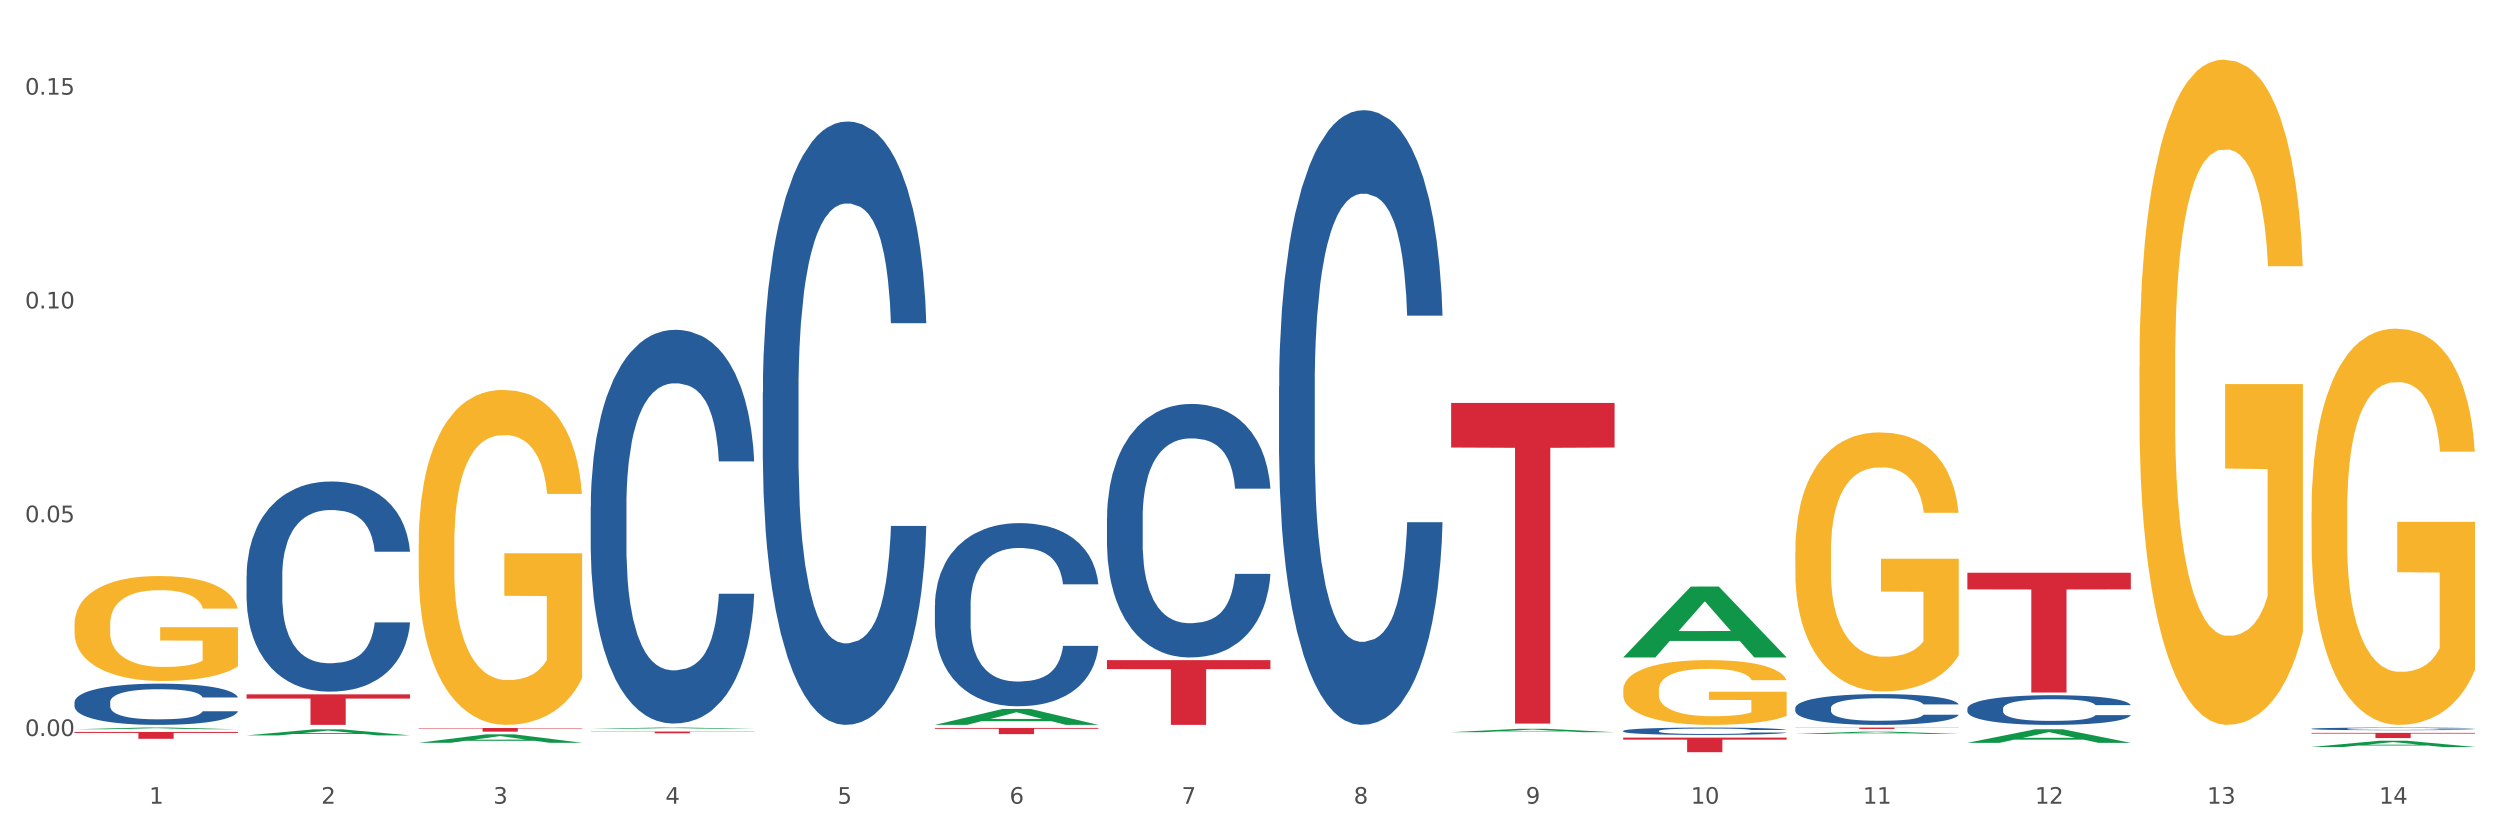 <?xml version="1.0" encoding="utf-8" standalone="no"?>
<!DOCTYPE svg PUBLIC "-//W3C//DTD SVG 1.1//EN"
  "http://www.w3.org/Graphics/SVG/1.1/DTD/svg11.dtd">
<svg xmlns:xlink="http://www.w3.org/1999/xlink" width="1080pt" height="360pt" viewBox="0 0 1080 360" xmlns="http://www.w3.org/2000/svg" version="1.1">
 <rect x="0" y="0" width="1080" height="360" fill="#333333" stroke="none"/>
 <defs>
  <style type="text/css">*{stroke-linejoin: round; stroke-linecap: butt}</style>
 </defs>
 <g id="figure_1">
  <g id="patch_1">
   <path d="M 0 360 
L 1080 360 
L 1080 0 
L 0 0 
z
" style="fill: #ffffff; stroke: #ffffff; stroke-linejoin: miter"/>
  </g>
  <g id="axes_1">
   <g id="matplotlib.axis_1">
    <g id="xtick_1">
     <g id="text_1">
      <!-- 1 -->
      <g style="fill: #4d4d4d" transform="translate(64.432 347.204) scale(0.096 -0.096)">
       <defs>
        <path id="DejaVuSans-31" d="M 794 531 
L 1825 531 
L 1825 4091 
L 703 3866 
L 703 4441 
L 1819 4666 
L 2450 4666 
L 2450 531 
L 3481 531 
L 3481 0 
L 794 0 
L 794 531 
z
" transform="scale(0.016)"/>
       </defs>
       <use xlink:href="#DejaVuSans-31"/>
      </g>
     </g>
    </g>
    <g id="xtick_2">
     <g id="text_2">
      <!-- 2 -->
      <g style="fill: #4d4d4d" transform="translate(138.771 347.204) scale(0.096 -0.096)">
       <defs>
        <path id="DejaVuSans-32" d="M 1228 531 
L 3431 531 
L 3431 0 
L 469 0 
L 469 531 
Q 828 903 1448 1529 
Q 2069 2156 2228 2338 
Q 2531 2678 2651 2914 
Q 2772 3150 2772 3378 
Q 2772 3750 2511 3984 
Q 2250 4219 1831 4219 
Q 1534 4219 1204 4116 
Q 875 4013 500 3803 
L 500 4441 
Q 881 4594 1212 4672 
Q 1544 4750 1819 4750 
Q 2544 4750 2975 4387 
Q 3406 4025 3406 3419 
Q 3406 3131 3298 2873 
Q 3191 2616 2906 2266 
Q 2828 2175 2409 1742 
Q 1991 1309 1228 531 
z
" transform="scale(0.016)"/>
       </defs>
       <use xlink:href="#DejaVuSans-32"/>
      </g>
     </g>
    </g>
    <g id="xtick_3">
     <g id="text_3">
      <!-- 3 -->
      <g style="fill: #4d4d4d" transform="translate(213.109 347.204) scale(0.096 -0.096)">
       <defs>
        <path id="DejaVuSans-33" d="M 2597 2516 
Q 3050 2419 3304 2112 
Q 3559 1806 3559 1356 
Q 3559 666 3084 287 
Q 2609 -91 1734 -91 
Q 1441 -91 1130 -33 
Q 819 25 488 141 
L 488 750 
Q 750 597 1062 519 
Q 1375 441 1716 441 
Q 2309 441 2620 675 
Q 2931 909 2931 1356 
Q 2931 1769 2642 2001 
Q 2353 2234 1838 2234 
L 1294 2234 
L 1294 2753 
L 1863 2753 
Q 2328 2753 2575 2939 
Q 2822 3125 2822 3475 
Q 2822 3834 2567 4026 
Q 2313 4219 1838 4219 
Q 1578 4219 1281 4162 
Q 984 4106 628 3988 
L 628 4550 
Q 988 4650 1302 4700 
Q 1616 4750 1894 4750 
Q 2613 4750 3031 4423 
Q 3450 4097 3450 3541 
Q 3450 3153 3228 2886 
Q 3006 2619 2597 2516 
z
" transform="scale(0.016)"/>
       </defs>
       <use xlink:href="#DejaVuSans-33"/>
      </g>
     </g>
    </g>
    <g id="xtick_4">
     <g id="text_4">
      <!-- 4 -->
      <g style="fill: #4d4d4d" transform="translate(287.448 347.204) scale(0.096 -0.096)">
       <defs>
        <path id="DejaVuSans-34" d="M 2419 4116 
L 825 1625 
L 2419 1625 
L 2419 4116 
z
M 2253 4666 
L 3047 4666 
L 3047 1625 
L 3713 1625 
L 3713 1100 
L 3047 1100 
L 3047 0 
L 2419 0 
L 2419 1100 
L 313 1100 
L 313 1709 
L 2253 4666 
z
" transform="scale(0.016)"/>
       </defs>
       <use xlink:href="#DejaVuSans-34"/>
      </g>
     </g>
    </g>
    <g id="xtick_5">
     <g id="text_5">
      <!-- 5 -->
      <g style="fill: #4d4d4d" transform="translate(361.787 347.204) scale(0.096 -0.096)">
       <defs>
        <path id="DejaVuSans-35" d="M 691 4666 
L 3169 4666 
L 3169 4134 
L 1269 4134 
L 1269 2991 
Q 1406 3038 1543 3061 
Q 1681 3084 1819 3084 
Q 2600 3084 3056 2656 
Q 3513 2228 3513 1497 
Q 3513 744 3044 326 
Q 2575 -91 1722 -91 
Q 1428 -91 1123 -41 
Q 819 9 494 109 
L 494 744 
Q 775 591 1075 516 
Q 1375 441 1709 441 
Q 2250 441 2565 725 
Q 2881 1009 2881 1497 
Q 2881 1984 2565 2268 
Q 2250 2553 1709 2553 
Q 1456 2553 1204 2497 
Q 953 2441 691 2322 
L 691 4666 
z
" transform="scale(0.016)"/>
       </defs>
       <use xlink:href="#DejaVuSans-35"/>
      </g>
     </g>
    </g>
    <g id="xtick_6">
     <g id="text_6">
      <!-- 6 -->
      <g style="fill: #4d4d4d" transform="translate(436.125 347.204) scale(0.096 -0.096)">
       <defs>
        <path id="DejaVuSans-36" d="M 2113 2584 
Q 1688 2584 1439 2293 
Q 1191 2003 1191 1497 
Q 1191 994 1439 701 
Q 1688 409 2113 409 
Q 2538 409 2786 701 
Q 3034 994 3034 1497 
Q 3034 2003 2786 2293 
Q 2538 2584 2113 2584 
z
M 3366 4563 
L 3366 3988 
Q 3128 4100 2886 4159 
Q 2644 4219 2406 4219 
Q 1781 4219 1451 3797 
Q 1122 3375 1075 2522 
Q 1259 2794 1537 2939 
Q 1816 3084 2150 3084 
Q 2853 3084 3261 2657 
Q 3669 2231 3669 1497 
Q 3669 778 3244 343 
Q 2819 -91 2113 -91 
Q 1303 -91 875 529 
Q 447 1150 447 2328 
Q 447 3434 972 4092 
Q 1497 4750 2381 4750 
Q 2619 4750 2861 4703 
Q 3103 4656 3366 4563 
z
" transform="scale(0.016)"/>
       </defs>
       <use xlink:href="#DejaVuSans-36"/>
      </g>
     </g>
    </g>
    <g id="xtick_7">
     <g id="text_7">
      <!-- 7 -->
      <g style="fill: #4d4d4d" transform="translate(510.464 347.204) scale(0.096 -0.096)">
       <defs>
        <path id="DejaVuSans-37" d="M 525 4666 
L 3525 4666 
L 3525 4397 
L 1831 0 
L 1172 0 
L 2766 4134 
L 525 4134 
L 525 4666 
z
" transform="scale(0.016)"/>
       </defs>
       <use xlink:href="#DejaVuSans-37"/>
      </g>
     </g>
    </g>
    <g id="xtick_8">
     <g id="text_8">
      <!-- 8 -->
      <g style="fill: #4d4d4d" transform="translate(584.803 347.204) scale(0.096 -0.096)">
       <defs>
        <path id="DejaVuSans-38" d="M 2034 2216 
Q 1584 2216 1326 1975 
Q 1069 1734 1069 1313 
Q 1069 891 1326 650 
Q 1584 409 2034 409 
Q 2484 409 2743 651 
Q 3003 894 3003 1313 
Q 3003 1734 2745 1975 
Q 2488 2216 2034 2216 
z
M 1403 2484 
Q 997 2584 770 2862 
Q 544 3141 544 3541 
Q 544 4100 942 4425 
Q 1341 4750 2034 4750 
Q 2731 4750 3128 4425 
Q 3525 4100 3525 3541 
Q 3525 3141 3298 2862 
Q 3072 2584 2669 2484 
Q 3125 2378 3379 2068 
Q 3634 1759 3634 1313 
Q 3634 634 3220 271 
Q 2806 -91 2034 -91 
Q 1263 -91 848 271 
Q 434 634 434 1313 
Q 434 1759 690 2068 
Q 947 2378 1403 2484 
z
M 1172 3481 
Q 1172 3119 1398 2916 
Q 1625 2713 2034 2713 
Q 2441 2713 2670 2916 
Q 2900 3119 2900 3481 
Q 2900 3844 2670 4047 
Q 2441 4250 2034 4250 
Q 1625 4250 1398 4047 
Q 1172 3844 1172 3481 
z
" transform="scale(0.016)"/>
       </defs>
       <use xlink:href="#DejaVuSans-38"/>
      </g>
     </g>
    </g>
    <g id="xtick_9">
     <g id="text_9">
      <!-- 9 -->
      <g style="fill: #4d4d4d" transform="translate(659.142 347.204) scale(0.096 -0.096)">
       <defs>
        <path id="DejaVuSans-39" d="M 703 97 
L 703 672 
Q 941 559 1184 500 
Q 1428 441 1663 441 
Q 2288 441 2617 861 
Q 2947 1281 2994 2138 
Q 2813 1869 2534 1725 
Q 2256 1581 1919 1581 
Q 1219 1581 811 2004 
Q 403 2428 403 3163 
Q 403 3881 828 4315 
Q 1253 4750 1959 4750 
Q 2769 4750 3195 4129 
Q 3622 3509 3622 2328 
Q 3622 1225 3098 567 
Q 2575 -91 1691 -91 
Q 1453 -91 1209 -44 
Q 966 3 703 97 
z
M 1959 2075 
Q 2384 2075 2632 2365 
Q 2881 2656 2881 3163 
Q 2881 3666 2632 3958 
Q 2384 4250 1959 4250 
Q 1534 4250 1286 3958 
Q 1038 3666 1038 3163 
Q 1038 2656 1286 2365 
Q 1534 2075 1959 2075 
z
" transform="scale(0.016)"/>
       </defs>
       <use xlink:href="#DejaVuSans-39"/>
      </g>
     </g>
    </g>
    <g id="xtick_10">
     <g id="text_10">
      <!-- 10 -->
      <g style="fill: #4d4d4d" transform="translate(730.426 347.204) scale(0.096 -0.096)">
       <defs>
        <path id="DejaVuSans-30" d="M 2034 4250 
Q 1547 4250 1301 3770 
Q 1056 3291 1056 2328 
Q 1056 1369 1301 889 
Q 1547 409 2034 409 
Q 2525 409 2770 889 
Q 3016 1369 3016 2328 
Q 3016 3291 2770 3770 
Q 2525 4250 2034 4250 
z
M 2034 4750 
Q 2819 4750 3233 4129 
Q 3647 3509 3647 2328 
Q 3647 1150 3233 529 
Q 2819 -91 2034 -91 
Q 1250 -91 836 529 
Q 422 1150 422 2328 
Q 422 3509 836 4129 
Q 1250 4750 2034 4750 
z
" transform="scale(0.016)"/>
       </defs>
       <use xlink:href="#DejaVuSans-31"/>
       <use xlink:href="#DejaVuSans-30" transform="translate(63.623 0)"/>
      </g>
     </g>
    </g>
    <g id="xtick_11">
     <g id="text_11">
      <!-- 11 -->
      <g style="fill: #4d4d4d" transform="translate(804.765 347.204) scale(0.096 -0.096)">
       <use xlink:href="#DejaVuSans-31"/>
       <use xlink:href="#DejaVuSans-31" transform="translate(63.623 0)"/>
      </g>
     </g>
    </g>
    <g id="xtick_12">
     <g id="text_12">
      <!-- 12 -->
      <g style="fill: #4d4d4d" transform="translate(879.104 347.204) scale(0.096 -0.096)">
       <use xlink:href="#DejaVuSans-31"/>
       <use xlink:href="#DejaVuSans-32" transform="translate(63.623 0)"/>
      </g>
     </g>
    </g>
    <g id="xtick_13">
     <g id="text_13">
      <!-- 13 -->
      <g style="fill: #4d4d4d" transform="translate(953.442 347.204) scale(0.096 -0.096)">
       <use xlink:href="#DejaVuSans-31"/>
       <use xlink:href="#DejaVuSans-33" transform="translate(63.623 0)"/>
      </g>
     </g>
    </g>
    <g id="xtick_14">
     <g id="text_14">
      <!-- 14 -->
      <g style="fill: #4d4d4d" transform="translate(1027.781 347.204) scale(0.096 -0.096)">
       <use xlink:href="#DejaVuSans-31"/>
       <use xlink:href="#DejaVuSans-34" transform="translate(63.623 0)"/>
      </g>
     </g>
    </g>
    <g id="xtick_15"/>
    <g id="xtick_16"/>
    <g id="xtick_17"/>
    <g id="xtick_18"/>
    <g id="xtick_19"/>
    <g id="xtick_20"/>
    <g id="xtick_21"/>
    <g id="xtick_22"/>
    <g id="xtick_23"/>
    <g id="xtick_24"/>
    <g id="xtick_25"/>
    <g id="xtick_26"/>
    <g id="xtick_27"/>
   </g>
   <g id="matplotlib.axis_2">
    <g id="ytick_1">
     <g id="text_15">
      <!-- 0.00 -->
      <g style="fill: #4d4d4d" transform="translate(10.8 317.955) scale(0.096 -0.096)">
       <defs>
        <path id="DejaVuSans-2e" d="M 684 794 
L 1344 794 
L 1344 0 
L 684 0 
L 684 794 
z
" transform="scale(0.016)"/>
       </defs>
       <use xlink:href="#DejaVuSans-30"/>
       <use xlink:href="#DejaVuSans-2e" transform="translate(63.623 0)"/>
       <use xlink:href="#DejaVuSans-30" transform="translate(95.41 0)"/>
       <use xlink:href="#DejaVuSans-30" transform="translate(159.033 0)"/>
      </g>
     </g>
    </g>
    <g id="ytick_2">
     <g id="text_16">
      <!-- 0.05 -->
      <g style="fill: #4d4d4d" transform="translate(10.8 225.601) scale(0.096 -0.096)">
       <use xlink:href="#DejaVuSans-30"/>
       <use xlink:href="#DejaVuSans-2e" transform="translate(63.623 0)"/>
       <use xlink:href="#DejaVuSans-30" transform="translate(95.41 0)"/>
       <use xlink:href="#DejaVuSans-35" transform="translate(159.033 0)"/>
      </g>
     </g>
    </g>
    <g id="ytick_3">
     <g id="text_17">
      <!-- 0.10 -->
      <g style="fill: #4d4d4d" transform="translate(10.8 133.248) scale(0.096 -0.096)">
       <use xlink:href="#DejaVuSans-30"/>
       <use xlink:href="#DejaVuSans-2e" transform="translate(63.623 0)"/>
       <use xlink:href="#DejaVuSans-31" transform="translate(95.41 0)"/>
       <use xlink:href="#DejaVuSans-30" transform="translate(159.033 0)"/>
      </g>
     </g>
    </g>
    <g id="ytick_4">
     <g id="text_18">
      <!-- 0.15 -->
      <g style="fill: #4d4d4d" transform="translate(10.8 40.894) scale(0.096 -0.096)">
       <use xlink:href="#DejaVuSans-30"/>
       <use xlink:href="#DejaVuSans-2e" transform="translate(63.623 0)"/>
       <use xlink:href="#DejaVuSans-31" transform="translate(95.41 0)"/>
       <use xlink:href="#DejaVuSans-35" transform="translate(159.033 0)"/>
      </g>
     </g>
    </g>
    <g id="ytick_5"/>
    <g id="ytick_6"/>
    <g id="ytick_7"/>
   </g>
   <g id="PolyCollection_1">
    <path d="M 32.175 315.05 
L 32.248 315.049 
L 61.37 314.308 
L 73.456 314.307 
L 102.797 315.051 
L 88.818 315.051 
L 82.484 314.878 
L 52.415 314.878 
L 52.197 314.881 
L 46.081 315.051 
L 32.175 315.051 
L 32.175 315.05 
L 56.201 314.774 
L 78.698 314.774 
L 67.559 314.466 
L 67.413 314.464 
L 67.267 314.466 
L 56.128 314.774 
L 56.201 314.774 
L 32.175 315.05 
z
" clip-path="url(#pf54cffc33b)" style="fill: #109648"/>
    <path d="M 701.223 315.74 
L 701.307 315.737 
L 701.307 315.656 
L 701.557 315.545 
L 702.476 315.341 
L 703.644 315.187 
L 705.648 315.006 
L 706.733 314.931 
L 708.152 314.846 
L 711.074 314.709 
L 714.413 314.593 
L 716.75 314.529 
L 718.503 314.488 
L 722.427 314.415 
L 724.681 314.383 
L 727.018 314.357 
L 729.021 314.339 
L 732.36 314.319 
L 735.032 314.31 
L 738.12 314.307 
L 740.708 314.31 
L 744.131 314.322 
L 749.139 314.357 
L 751.059 314.377 
L 753.647 314.412 
L 756.318 314.459 
L 758.489 314.505 
L 760.993 314.572 
L 763.581 314.66 
L 766.085 314.77 
L 767.838 314.872 
L 769.257 314.98 
L 770.51 315.111 
L 771.428 315.254 
L 771.845 315.373 
L 756.569 315.373 
L 756.151 315.266 
L 755.317 315.149 
L 754.482 315.07 
L 753.564 315.006 
L 752.145 314.933 
L 750.892 314.887 
L 748.805 314.832 
L 746.885 314.797 
L 745.299 314.776 
L 743.379 314.759 
L 739.289 314.741 
L 736.367 314.741 
L 734.531 314.747 
L 732.277 314.762 
L 730.357 314.782 
L 728.103 314.817 
L 726.35 314.855 
L 724.597 314.904 
L 723.595 314.939 
L 722.093 315.003 
L 721.091 315.056 
L 719.755 315.146 
L 719.004 315.21 
L 717.668 315.376 
L 717.084 315.499 
L 716.834 315.583 
L 716.667 315.676 
L 716.667 316.131 
L 717.168 316.334 
L 717.585 316.422 
L 718.253 316.521 
L 719.505 316.649 
L 721.341 316.774 
L 723.261 316.865 
L 724.847 316.92 
L 726.35 316.961 
L 727.853 316.993 
L 729.689 317.022 
L 731.192 317.039 
L 733.446 317.057 
L 736.117 317.066 
L 738.204 317.066 
L 742.461 317.051 
L 744.381 317.036 
L 746.218 317.016 
L 748.221 316.984 
L 749.807 316.949 
L 750.725 316.923 
L 752.228 316.867 
L 753.397 316.809 
L 754.398 316.742 
L 755.066 316.684 
L 755.818 316.597 
L 756.402 316.498 
L 756.569 316.445 
L 771.845 316.445 
L 771.511 316.55 
L 770.927 316.652 
L 769.758 316.789 
L 768.84 316.867 
L 767.421 316.964 
L 765.918 317.045 
L 763.831 317.135 
L 761.911 317.202 
L 759.908 317.261 
L 757.738 317.313 
L 753.814 317.386 
L 752.395 317.406 
L 749.39 317.441 
L 747.052 317.462 
L 743.63 317.482 
L 740.124 317.494 
L 736.451 317.497 
L 733.195 317.491 
L 729.606 317.473 
L 727.352 317.456 
L 724.847 317.43 
L 721.926 317.389 
L 719.171 317.339 
L 716.583 317.281 
L 714.162 317.214 
L 711.908 317.138 
L 708.987 317.013 
L 706.816 316.891 
L 705.23 316.777 
L 704.145 316.681 
L 703.06 316.559 
L 702.476 316.474 
L 701.557 316.27 
L 701.223 316.081 
L 701.223 315.74 
z
" clip-path="url(#pf54cffc33b)" style="fill: #255c99"/>
    <path d="M 552.546 166.912 
L 552.629 166.67 
L 552.629 159.879 
L 552.88 150.663 
L 553.798 133.687 
L 554.967 120.833 
L 556.97 105.797 
L 558.055 99.491 
L 559.475 92.458 
L 562.396 81.06 
L 565.735 71.359 
L 568.073 66.023 
L 569.826 62.628 
L 573.749 56.565 
L 576.003 53.897 
L 578.34 51.714 
L 580.344 50.259 
L 583.683 48.562 
L 586.354 47.834 
L 589.443 47.591 
L 592.031 47.834 
L 595.453 48.804 
L 600.462 51.714 
L 602.382 53.412 
L 604.97 56.322 
L 607.641 60.203 
L 609.811 64.083 
L 612.316 69.661 
L 614.903 76.937 
L 617.408 86.152 
L 619.161 94.641 
L 620.58 103.614 
L 621.832 114.528 
L 622.75 126.411 
L 623.168 136.355 
L 607.891 136.355 
L 607.474 127.381 
L 606.639 117.68 
L 605.804 111.132 
L 604.886 105.797 
L 603.467 99.734 
L 602.215 95.853 
L 600.128 91.245 
L 598.208 88.335 
L 596.622 86.638 
L 594.702 85.182 
L 590.612 83.727 
L 587.69 83.727 
L 585.853 84.212 
L 583.6 85.425 
L 581.68 87.123 
L 579.426 90.033 
L 577.673 93.186 
L 575.92 97.309 
L 574.918 100.219 
L 573.415 105.554 
L 572.414 109.92 
L 571.078 117.438 
L 570.327 122.773 
L 568.991 136.597 
L 568.407 146.783 
L 568.156 153.816 
L 567.989 161.577 
L 567.989 199.41 
L 568.49 216.387 
L 568.908 223.662 
L 569.575 231.908 
L 570.827 242.579 
L 572.664 253.008 
L 574.584 260.526 
L 576.17 265.134 
L 577.673 268.529 
L 579.175 271.197 
L 581.012 273.622 
L 582.514 275.077 
L 584.768 276.532 
L 587.439 277.26 
L 589.526 277.26 
L 593.784 276.047 
L 595.704 274.835 
L 597.54 273.137 
L 599.544 270.469 
L 601.13 267.559 
L 602.048 265.376 
L 603.551 260.768 
L 604.719 255.918 
L 605.721 250.34 
L 606.389 245.489 
L 607.14 238.214 
L 607.724 229.968 
L 607.891 225.603 
L 623.168 225.603 
L 622.834 234.333 
L 622.249 242.822 
L 621.081 254.22 
L 620.163 260.768 
L 618.743 268.772 
L 617.241 275.562 
L 615.154 283.08 
L 613.234 288.658 
L 611.23 293.509 
L 609.06 297.874 
L 605.137 303.937 
L 603.718 305.635 
L 600.712 308.545 
L 598.375 310.243 
L 594.952 311.94 
L 591.446 312.911 
L 587.773 313.153 
L 584.518 312.668 
L 580.928 311.213 
L 578.674 309.758 
L 576.17 307.575 
L 573.248 304.18 
L 570.494 300.057 
L 567.906 295.206 
L 565.485 289.628 
L 563.231 283.323 
L 560.309 272.894 
L 558.139 262.709 
L 556.553 253.25 
L 555.468 245.247 
L 554.382 235.061 
L 553.798 228.028 
L 552.88 211.051 
L 552.546 195.287 
L 552.546 166.912 
z
" clip-path="url(#pf54cffc33b)" style="fill: #255c99"/>
    <path d="M 478.207 223.713 
L 478.291 223.613 
L 478.291 220.812 
L 478.541 217.011 
L 479.459 210.009 
L 480.628 204.707 
L 482.632 198.505 
L 483.717 195.905 
L 485.136 193.004 
L 488.058 188.302 
L 491.397 184.301 
L 493.734 182.101 
L 495.487 180.7 
L 499.41 178.199 
L 501.664 177.099 
L 504.002 176.199 
L 506.005 175.599 
L 509.344 174.898 
L 512.016 174.598 
L 515.104 174.498 
L 517.692 174.598 
L 521.115 174.998 
L 526.123 176.199 
L 528.043 176.899 
L 530.631 178.099 
L 533.302 179.7 
L 535.473 181.3 
L 537.977 183.601 
L 540.565 186.602 
L 543.069 190.403 
L 544.822 193.904 
L 546.241 197.605 
L 547.493 202.106 
L 548.412 207.008 
L 548.829 211.109 
L 533.553 211.109 
L 533.135 207.408 
L 532.301 203.407 
L 531.466 200.706 
L 530.548 198.505 
L 529.128 196.005 
L 527.876 194.404 
L 525.789 192.504 
L 523.869 191.303 
L 522.283 190.603 
L 520.363 190.003 
L 516.273 189.403 
L 513.351 189.403 
L 511.515 189.603 
L 509.261 190.103 
L 507.341 190.803 
L 505.087 192.003 
L 503.334 193.304 
L 501.581 195.004 
L 500.579 196.205 
L 499.077 198.405 
L 498.075 200.206 
L 496.739 203.307 
L 495.988 205.508 
L 494.652 211.209 
L 494.068 215.41 
L 493.818 218.311 
L 493.651 221.512 
L 493.651 237.117 
L 494.151 244.119 
L 494.569 247.12 
L 495.237 250.521 
L 496.489 254.922 
L 498.325 259.224 
L 500.245 262.324 
L 501.831 264.225 
L 503.334 265.625 
L 504.837 266.726 
L 506.673 267.726 
L 508.176 268.326 
L 510.429 268.926 
L 513.101 269.227 
L 515.188 269.227 
L 519.445 268.726 
L 521.365 268.226 
L 523.202 267.526 
L 525.205 266.426 
L 526.791 265.225 
L 527.709 264.325 
L 529.212 262.424 
L 530.381 260.424 
L 531.382 258.123 
L 532.05 256.123 
L 532.801 253.122 
L 533.386 249.721 
L 533.553 247.92 
L 548.829 247.92 
L 548.495 251.521 
L 547.911 255.022 
L 546.742 259.724 
L 545.824 262.424 
L 544.405 265.725 
L 542.902 268.526 
L 540.815 271.627 
L 538.895 273.928 
L 536.892 275.929 
L 534.721 277.729 
L 530.798 280.23 
L 529.379 280.93 
L 526.374 282.13 
L 524.036 282.831 
L 520.614 283.531 
L 517.108 283.931 
L 513.435 284.031 
L 510.179 283.831 
L 506.59 283.231 
L 504.336 282.631 
L 501.831 281.73 
L 498.91 280.33 
L 496.155 278.629 
L 493.567 276.629 
L 491.146 274.328 
L 488.892 271.727 
L 485.971 267.426 
L 483.8 263.225 
L 482.214 259.324 
L 481.129 256.023 
L 480.044 251.821 
L 479.459 248.92 
L 478.541 241.918 
L 478.207 235.416 
L 478.207 223.713 
z
" clip-path="url(#pf54cffc33b)" style="fill: #255c99"/>
    <path d="M 403.869 261.537 
L 403.952 261.465 
L 403.952 259.441 
L 404.202 256.695 
L 405.121 251.637 
L 406.289 247.807 
L 408.293 243.326 
L 409.378 241.447 
L 410.797 239.352 
L 413.719 235.955 
L 417.058 233.065 
L 419.395 231.475 
L 421.148 230.463 
L 425.072 228.657 
L 427.326 227.862 
L 429.663 227.211 
L 431.666 226.778 
L 435.006 226.272 
L 437.677 226.055 
L 440.766 225.983 
L 443.353 226.055 
L 446.776 226.344 
L 451.785 227.211 
L 453.704 227.717 
L 456.292 228.584 
L 458.964 229.741 
L 461.134 230.897 
L 463.638 232.559 
L 466.226 234.727 
L 468.73 237.473 
L 470.483 240.002 
L 471.903 242.676 
L 473.155 245.928 
L 474.073 249.469 
L 474.49 252.432 
L 459.214 252.432 
L 458.797 249.758 
L 457.962 246.867 
L 457.127 244.916 
L 456.209 243.326 
L 454.79 241.52 
L 453.538 240.363 
L 451.451 238.99 
L 449.531 238.123 
L 447.945 237.617 
L 446.025 237.184 
L 441.934 236.75 
L 439.012 236.75 
L 437.176 236.895 
L 434.922 237.256 
L 433.002 237.762 
L 430.748 238.629 
L 428.995 239.569 
L 427.242 240.797 
L 426.24 241.664 
L 424.738 243.254 
L 423.736 244.555 
L 422.401 246.795 
L 421.649 248.385 
L 420.314 252.504 
L 419.729 255.539 
L 419.479 257.635 
L 419.312 259.947 
L 419.312 271.22 
L 419.813 276.279 
L 420.23 278.447 
L 420.898 280.904 
L 422.15 284.083 
L 423.987 287.191 
L 425.907 289.431 
L 427.493 290.804 
L 428.995 291.815 
L 430.498 292.61 
L 432.334 293.333 
L 433.837 293.767 
L 436.091 294.2 
L 438.762 294.417 
L 440.849 294.417 
L 445.106 294.056 
L 447.026 293.694 
L 448.863 293.189 
L 450.866 292.394 
L 452.452 291.526 
L 453.371 290.876 
L 454.873 289.503 
L 456.042 288.058 
L 457.044 286.396 
L 457.711 284.95 
L 458.463 282.782 
L 459.047 280.326 
L 459.214 279.025 
L 474.49 279.025 
L 474.156 281.626 
L 473.572 284.156 
L 472.403 287.552 
L 471.485 289.503 
L 470.066 291.888 
L 468.563 293.911 
L 466.477 296.151 
L 464.557 297.813 
L 462.553 299.259 
L 460.383 300.559 
L 456.459 302.366 
L 455.04 302.872 
L 452.035 303.739 
L 449.698 304.245 
L 446.275 304.751 
L 442.769 305.04 
L 439.096 305.112 
L 435.84 304.968 
L 432.251 304.534 
L 429.997 304.1 
L 427.493 303.45 
L 424.571 302.438 
L 421.816 301.21 
L 419.228 299.765 
L 416.808 298.102 
L 414.554 296.224 
L 411.632 293.116 
L 409.462 290.081 
L 407.875 287.263 
L 406.79 284.878 
L 405.705 281.843 
L 405.121 279.747 
L 404.202 274.689 
L 403.869 269.992 
L 403.869 261.537 
z
" clip-path="url(#pf54cffc33b)" style="fill: #255c99"/>
    <path d="M 329.53 169.609 
L 329.613 169.371 
L 329.613 162.705 
L 329.864 153.659 
L 330.782 136.996 
L 331.951 124.379 
L 333.954 109.62 
L 335.039 103.431 
L 336.458 96.527 
L 339.38 85.339 
L 342.719 75.817 
L 345.057 70.58 
L 346.81 67.247 
L 350.733 61.296 
L 352.987 58.677 
L 355.324 56.535 
L 357.328 55.107 
L 360.667 53.44 
L 363.338 52.726 
L 366.427 52.488 
L 369.015 52.726 
L 372.437 53.678 
L 377.446 56.535 
L 379.366 58.201 
L 381.954 61.058 
L 384.625 64.867 
L 386.795 68.675 
L 389.3 74.151 
L 391.887 81.292 
L 394.392 90.338 
L 396.145 98.67 
L 397.564 107.478 
L 398.816 118.19 
L 399.734 129.854 
L 400.152 139.614 
L 384.875 139.614 
L 384.458 130.807 
L 383.623 121.285 
L 382.788 114.857 
L 381.87 109.62 
L 380.451 103.669 
L 379.199 99.86 
L 377.112 95.337 
L 375.192 92.481 
L 373.606 90.814 
L 371.686 89.386 
L 367.595 87.958 
L 364.674 87.958 
L 362.837 88.434 
L 360.583 89.624 
L 358.663 91.29 
L 356.41 94.147 
L 354.656 97.242 
L 352.903 101.288 
L 351.902 104.145 
L 350.399 109.382 
L 349.397 113.667 
L 348.062 121.047 
L 347.31 126.284 
L 345.975 139.853 
L 345.391 149.851 
L 345.14 156.754 
L 344.973 164.372 
L 344.973 201.508 
L 345.474 218.171 
L 345.891 225.313 
L 346.559 233.406 
L 347.811 243.88 
L 349.648 254.117 
L 351.568 261.496 
L 353.154 266.019 
L 354.656 269.352 
L 356.159 271.97 
L 357.996 274.351 
L 359.498 275.779 
L 361.752 277.208 
L 364.423 277.922 
L 366.51 277.922 
L 370.768 276.731 
L 372.688 275.541 
L 374.524 273.875 
L 376.528 271.256 
L 378.114 268.4 
L 379.032 266.257 
L 380.534 261.734 
L 381.703 256.973 
L 382.705 251.498 
L 383.373 246.737 
L 384.124 239.596 
L 384.708 231.502 
L 384.875 227.217 
L 400.152 227.217 
L 399.818 235.787 
L 399.233 244.119 
L 398.065 255.307 
L 397.146 261.734 
L 395.727 269.59 
L 394.225 276.255 
L 392.138 283.635 
L 390.218 289.11 
L 388.214 293.871 
L 386.044 298.156 
L 382.121 304.107 
L 380.701 305.774 
L 377.696 308.63 
L 375.359 310.296 
L 371.936 311.963 
L 368.43 312.915 
L 364.757 313.153 
L 361.502 312.677 
L 357.912 311.249 
L 355.658 309.82 
L 353.154 307.678 
L 350.232 304.345 
L 347.477 300.298 
L 344.89 295.537 
L 342.469 290.062 
L 340.215 283.873 
L 337.293 273.637 
L 335.123 263.639 
L 333.537 254.355 
L 332.452 246.499 
L 331.366 236.501 
L 330.782 229.597 
L 329.864 212.934 
L 329.53 197.461 
L 329.53 169.609 
z
" clip-path="url(#pf54cffc33b)" style="fill: #255c99"/>
    <path d="M 255.191 218.901 
L 255.275 218.745 
L 255.275 214.396 
L 255.525 208.493 
L 256.443 197.619 
L 257.612 189.387 
L 259.615 179.756 
L 260.701 175.717 
L 262.12 171.212 
L 265.041 163.911 
L 268.381 157.698 
L 270.718 154.28 
L 272.471 152.106 
L 276.394 148.222 
L 278.648 146.514 
L 280.986 145.116 
L 282.989 144.184 
L 286.328 143.096 
L 288.999 142.63 
L 292.088 142.475 
L 294.676 142.63 
L 298.098 143.251 
L 303.107 145.116 
L 305.027 146.203 
L 307.615 148.067 
L 310.286 150.552 
L 312.457 153.038 
L 314.961 156.61 
L 317.549 161.271 
L 320.053 167.173 
L 321.806 172.61 
L 323.225 178.358 
L 324.477 185.348 
L 325.396 192.959 
L 325.813 199.328 
L 310.537 199.328 
L 310.119 193.581 
L 309.284 187.367 
L 308.45 183.173 
L 307.531 179.756 
L 306.112 175.872 
L 304.86 173.387 
L 302.773 170.435 
L 300.853 168.571 
L 299.267 167.484 
L 297.347 166.552 
L 293.257 165.62 
L 290.335 165.62 
L 288.499 165.931 
L 286.245 166.707 
L 284.325 167.795 
L 282.071 169.659 
L 280.318 171.678 
L 278.565 174.319 
L 277.563 176.183 
L 276.06 179.6 
L 275.059 182.396 
L 273.723 187.212 
L 272.972 190.629 
L 271.636 199.483 
L 271.052 206.008 
L 270.801 210.512 
L 270.634 215.483 
L 270.634 239.716 
L 271.135 250.589 
L 271.553 255.249 
L 272.22 260.531 
L 273.473 267.366 
L 275.309 274.045 
L 277.229 278.861 
L 278.815 281.812 
L 280.318 283.987 
L 281.82 285.696 
L 283.657 287.249 
L 285.159 288.181 
L 287.413 289.113 
L 290.085 289.579 
L 292.172 289.579 
L 296.429 288.802 
L 298.349 288.026 
L 300.185 286.938 
L 302.189 285.23 
L 303.775 283.366 
L 304.693 281.967 
L 306.196 279.016 
L 307.364 275.909 
L 308.366 272.337 
L 309.034 269.23 
L 309.785 264.57 
L 310.37 259.288 
L 310.537 256.492 
L 325.813 256.492 
L 325.479 262.084 
L 324.895 267.521 
L 323.726 274.822 
L 322.808 279.016 
L 321.389 284.142 
L 319.886 288.492 
L 317.799 293.307 
L 315.879 296.88 
L 313.876 299.987 
L 311.705 302.783 
L 307.782 306.666 
L 306.363 307.753 
L 303.358 309.617 
L 301.02 310.705 
L 297.598 311.792 
L 294.092 312.414 
L 290.419 312.569 
L 287.163 312.258 
L 283.573 311.326 
L 281.32 310.394 
L 278.815 308.996 
L 275.893 306.821 
L 273.139 304.181 
L 270.551 301.074 
L 268.13 297.501 
L 265.876 293.462 
L 262.955 286.783 
L 260.784 280.259 
L 259.198 274.201 
L 258.113 269.074 
L 257.028 262.55 
L 256.443 258.046 
L 255.525 247.172 
L 255.191 237.075 
L 255.191 218.901 
z
" clip-path="url(#pf54cffc33b)" style="fill: #255c99"/>
    <path d="M 106.514 248.798 
L 106.597 248.715 
L 106.597 246.394 
L 106.848 243.243 
L 107.766 237.438 
L 108.935 233.043 
L 110.938 227.902 
L 112.023 225.746 
L 113.442 223.342 
L 116.364 219.444 
L 119.703 216.128 
L 122.04 214.303 
L 123.794 213.142 
L 127.717 211.069 
L 129.971 210.157 
L 132.308 209.411 
L 134.312 208.913 
L 137.651 208.333 
L 140.322 208.084 
L 143.411 208.001 
L 145.998 208.084 
L 149.421 208.416 
L 154.43 209.411 
L 156.35 209.991 
L 158.937 210.986 
L 161.609 212.313 
L 163.779 213.64 
L 166.283 215.547 
L 168.871 218.035 
L 171.376 221.186 
L 173.129 224.088 
L 174.548 227.156 
L 175.8 230.887 
L 176.718 234.951 
L 177.135 238.35 
L 161.859 238.35 
L 161.442 235.282 
L 160.607 231.965 
L 159.772 229.727 
L 158.854 227.902 
L 157.435 225.829 
L 156.183 224.503 
L 154.096 222.927 
L 152.176 221.932 
L 150.59 221.352 
L 148.67 220.854 
L 144.579 220.357 
L 141.658 220.357 
L 139.821 220.522 
L 137.567 220.937 
L 135.647 221.517 
L 133.393 222.512 
L 131.64 223.59 
L 129.887 225 
L 128.886 225.995 
L 127.383 227.819 
L 126.381 229.312 
L 125.046 231.882 
L 124.294 233.707 
L 122.959 238.433 
L 122.374 241.916 
L 122.124 244.321 
L 121.957 246.974 
L 121.957 259.91 
L 122.458 265.714 
L 122.875 268.202 
L 123.543 271.021 
L 124.795 274.67 
L 126.632 278.235 
L 128.552 280.806 
L 130.138 282.381 
L 131.64 283.542 
L 133.143 284.454 
L 134.979 285.283 
L 136.482 285.781 
L 138.736 286.278 
L 141.407 286.527 
L 143.494 286.527 
L 147.751 286.113 
L 149.671 285.698 
L 151.508 285.118 
L 153.511 284.205 
L 155.097 283.21 
L 156.016 282.464 
L 157.518 280.889 
L 158.687 279.23 
L 159.689 277.323 
L 160.357 275.665 
L 161.108 273.177 
L 161.692 270.358 
L 161.859 268.865 
L 177.135 268.865 
L 176.802 271.85 
L 176.217 274.752 
L 175.049 278.65 
L 174.13 280.889 
L 172.711 283.625 
L 171.209 285.947 
L 169.122 288.517 
L 167.202 290.424 
L 165.198 292.083 
L 163.028 293.575 
L 159.104 295.648 
L 157.685 296.229 
L 154.68 297.224 
L 152.343 297.804 
L 148.92 298.385 
L 145.414 298.717 
L 141.741 298.799 
L 138.486 298.634 
L 134.896 298.136 
L 132.642 297.639 
L 130.138 296.892 
L 127.216 295.731 
L 124.461 294.322 
L 121.874 292.663 
L 119.453 290.756 
L 117.199 288.6 
L 114.277 285.035 
L 112.107 281.552 
L 110.521 278.318 
L 109.435 275.582 
L 108.35 272.099 
L 107.766 269.694 
L 106.848 263.89 
L 106.514 258.5 
L 106.514 248.798 
z
" clip-path="url(#pf54cffc33b)" style="fill: #255c99"/>
    <path d="M 32.175 303.343 
L 32.258 303.326 
L 32.258 302.871 
L 32.509 302.253 
L 33.427 301.114 
L 34.596 300.251 
L 36.599 299.243 
L 37.684 298.82 
L 39.104 298.348 
L 42.025 297.583 
L 45.364 296.932 
L 47.702 296.575 
L 49.455 296.347 
L 53.378 295.94 
L 55.632 295.761 
L 57.969 295.615 
L 59.973 295.517 
L 63.312 295.403 
L 65.983 295.354 
L 69.072 295.338 
L 71.66 295.354 
L 75.082 295.419 
L 80.091 295.615 
L 82.011 295.729 
L 84.599 295.924 
L 87.27 296.184 
L 89.44 296.444 
L 91.945 296.819 
L 94.533 297.307 
L 97.037 297.925 
L 98.79 298.494 
L 100.209 299.096 
L 101.461 299.828 
L 102.379 300.626 
L 102.797 301.293 
L 87.52 301.293 
L 87.103 300.691 
L 86.268 300.04 
L 85.434 299.601 
L 84.515 299.243 
L 83.096 298.836 
L 81.844 298.576 
L 79.757 298.267 
L 77.837 298.071 
L 76.251 297.957 
L 74.331 297.86 
L 70.241 297.762 
L 67.319 297.762 
L 65.482 297.795 
L 63.229 297.876 
L 61.309 297.99 
L 59.055 298.185 
L 57.302 298.397 
L 55.549 298.673 
L 54.547 298.869 
L 53.044 299.226 
L 52.043 299.519 
L 50.707 300.024 
L 49.956 300.382 
L 48.62 301.309 
L 48.036 301.992 
L 47.785 302.464 
L 47.618 302.985 
L 47.618 305.523 
L 48.119 306.662 
L 48.537 307.15 
L 49.204 307.703 
L 50.457 308.419 
L 52.293 309.118 
L 54.213 309.623 
L 55.799 309.932 
L 57.302 310.16 
L 58.804 310.338 
L 60.641 310.501 
L 62.143 310.599 
L 64.397 310.696 
L 67.069 310.745 
L 69.155 310.745 
L 73.413 310.664 
L 75.333 310.583 
L 77.169 310.469 
L 79.173 310.29 
L 80.759 310.094 
L 81.677 309.948 
L 83.18 309.639 
L 84.348 309.314 
L 85.35 308.939 
L 86.018 308.614 
L 86.769 308.126 
L 87.353 307.573 
L 87.52 307.28 
L 102.797 307.28 
L 102.463 307.866 
L 101.879 308.435 
L 100.71 309.2 
L 99.792 309.639 
L 98.372 310.176 
L 96.87 310.631 
L 94.783 311.136 
L 92.863 311.51 
L 90.86 311.835 
L 88.689 312.128 
L 84.766 312.535 
L 83.347 312.649 
L 80.341 312.844 
L 78.004 312.958 
L 74.581 313.072 
L 71.075 313.137 
L 67.402 313.153 
L 64.147 313.121 
L 60.557 313.023 
L 58.303 312.925 
L 55.799 312.779 
L 52.877 312.551 
L 50.123 312.275 
L 47.535 311.949 
L 45.114 311.575 
L 42.86 311.152 
L 39.938 310.452 
L 37.768 309.769 
L 36.182 309.135 
L 35.097 308.598 
L 34.011 307.914 
L 33.427 307.443 
L 32.509 306.304 
L 32.175 305.246 
L 32.175 303.343 
z
" clip-path="url(#pf54cffc33b)" style="fill: #255c99"/>
    <path d="M 32.175 316.205 
L 102.797 316.205 
L 102.797 316.615 
L 75.017 316.617 
L 75.017 319.152 
L 59.788 319.152 
L 59.788 316.617 
L 32.175 316.615 
L 32.175 316.208 
L 32.175 316.205 
z
" clip-path="url(#pf54cffc33b)" style="fill: #d62839"/>
    <path d="M 775.562 305.829 
L 775.646 305.817 
L 775.646 305.477 
L 775.896 305.015 
L 776.814 304.165 
L 777.983 303.521 
L 779.986 302.768 
L 781.072 302.452 
L 782.491 302.1 
L 785.412 301.529 
L 788.752 301.043 
L 791.089 300.776 
L 792.842 300.606 
L 796.765 300.302 
L 799.019 300.169 
L 801.357 300.059 
L 803.36 299.987 
L 806.699 299.902 
L 809.37 299.865 
L 812.459 299.853 
L 815.047 299.865 
L 818.469 299.914 
L 823.478 300.059 
L 825.398 300.145 
L 827.986 300.29 
L 830.657 300.485 
L 832.828 300.679 
L 835.332 300.958 
L 837.92 301.323 
L 840.424 301.784 
L 842.177 302.209 
L 843.596 302.659 
L 844.848 303.205 
L 845.766 303.801 
L 846.184 304.299 
L 830.908 304.299 
L 830.49 303.849 
L 829.655 303.363 
L 828.821 303.035 
L 827.902 302.768 
L 826.483 302.464 
L 825.231 302.27 
L 823.144 302.039 
L 821.224 301.894 
L 819.638 301.809 
L 817.718 301.736 
L 813.628 301.663 
L 810.706 301.663 
L 808.87 301.687 
L 806.616 301.748 
L 804.696 301.833 
L 802.442 301.979 
L 800.689 302.136 
L 798.936 302.343 
L 797.934 302.489 
L 796.431 302.756 
L 795.43 302.975 
L 794.094 303.351 
L 793.343 303.618 
L 792.007 304.311 
L 791.423 304.821 
L 791.172 305.173 
L 791.005 305.562 
L 791.005 307.457 
L 791.506 308.307 
L 791.924 308.671 
L 792.591 309.084 
L 793.844 309.619 
L 795.68 310.141 
L 797.6 310.517 
L 799.186 310.748 
L 800.689 310.918 
L 802.191 311.052 
L 804.028 311.173 
L 805.53 311.246 
L 807.784 311.319 
L 810.456 311.355 
L 812.543 311.355 
L 816.8 311.295 
L 818.72 311.234 
L 820.556 311.149 
L 822.56 311.015 
L 824.146 310.87 
L 825.064 310.76 
L 826.567 310.53 
L 827.735 310.287 
L 828.737 310.007 
L 829.405 309.764 
L 830.156 309.4 
L 830.741 308.987 
L 830.908 308.768 
L 846.184 308.768 
L 845.85 309.206 
L 845.266 309.631 
L 844.097 310.202 
L 843.179 310.53 
L 841.76 310.93 
L 840.257 311.27 
L 838.17 311.647 
L 836.25 311.926 
L 834.247 312.169 
L 832.076 312.388 
L 828.153 312.692 
L 826.734 312.777 
L 823.728 312.922 
L 821.391 313.007 
L 817.969 313.092 
L 814.463 313.141 
L 810.79 313.153 
L 807.534 313.129 
L 803.944 313.056 
L 801.69 312.983 
L 799.186 312.874 
L 796.264 312.704 
L 793.51 312.497 
L 790.922 312.254 
L 788.501 311.975 
L 786.247 311.659 
L 783.325 311.137 
L 781.155 310.627 
L 779.569 310.153 
L 778.484 309.752 
L 777.399 309.242 
L 776.814 308.89 
L 775.896 308.04 
L 775.562 307.25 
L 775.562 305.829 
z
" clip-path="url(#pf54cffc33b)" style="fill: #255c99"/>
    <path d="M 106.514 299.954 
L 177.135 299.954 
L 177.135 301.788 
L 149.355 301.8 
L 149.355 313.153 
L 134.126 313.153 
L 134.126 301.8 
L 106.514 301.788 
L 106.514 299.966 
L 106.514 299.954 
z
" clip-path="url(#pf54cffc33b)" style="fill: #d62839"/>
    <path d="M 255.191 316.022 
L 325.813 316.022 
L 325.813 316.127 
L 298.033 316.128 
L 298.033 316.778 
L 282.804 316.778 
L 282.804 316.128 
L 255.191 316.127 
L 255.191 316.023 
L 255.191 316.022 
z
" clip-path="url(#pf54cffc33b)" style="fill: #d62839"/>
    <path d="M 403.869 314.478 
L 474.49 314.478 
L 474.49 314.849 
L 446.71 314.851 
L 446.71 317.144 
L 431.481 317.144 
L 431.481 314.851 
L 403.869 314.849 
L 403.869 314.481 
L 403.869 314.478 
z
" clip-path="url(#pf54cffc33b)" style="fill: #d62839"/>
    <path d="M 478.207 285.185 
L 548.829 285.185 
L 548.829 289.072 
L 521.049 289.098 
L 521.049 313.153 
L 505.82 313.153 
L 505.82 289.098 
L 478.207 289.072 
L 478.207 285.211 
L 478.207 285.185 
z
" clip-path="url(#pf54cffc33b)" style="fill: #d62839"/>
    <path d="M 626.885 174.079 
L 697.506 174.079 
L 697.506 193.328 
L 669.726 193.458 
L 669.726 312.595 
L 654.497 312.595 
L 654.497 193.458 
L 626.885 193.328 
L 626.885 174.209 
L 626.885 174.079 
z
" clip-path="url(#pf54cffc33b)" style="fill: #d62839"/>
    <path d="M 701.223 318.651 
L 771.845 318.651 
L 771.845 319.526 
L 744.065 319.532 
L 744.065 324.95 
L 728.836 324.95 
L 728.836 319.532 
L 701.223 319.526 
L 701.223 318.657 
L 701.223 318.651 
z
" clip-path="url(#pf54cffc33b)" style="fill: #d62839"/>
    <path d="M 775.562 314.307 
L 846.184 314.307 
L 846.184 314.392 
L 818.404 314.392 
L 818.404 314.915 
L 803.175 314.915 
L 803.175 314.392 
L 775.562 314.392 
L 775.562 314.308 
L 775.562 314.307 
z
" clip-path="url(#pf54cffc33b)" style="fill: #d62839"/>
    <path d="M 849.901 247.426 
L 920.523 247.426 
L 920.523 254.617 
L 892.742 254.666 
L 892.742 299.176 
L 877.514 299.176 
L 877.514 254.666 
L 849.901 254.617 
L 849.901 247.475 
L 849.901 247.426 
z
" clip-path="url(#pf54cffc33b)" style="fill: #d62839"/>
    <path d="M 998.578 316.607 
L 1069.2 316.607 
L 1069.2 316.919 
L 1041.42 316.921 
L 1041.42 318.855 
L 1026.191 318.855 
L 1026.191 316.921 
L 998.578 316.919 
L 998.578 316.609 
L 998.578 316.607 
z
" clip-path="url(#pf54cffc33b)" style="fill: #d62839"/>
    <path d="M 32.175 269.796 
L 32.258 269.755 
L 32.258 268.264 
L 32.425 266.98 
L 33.259 263.875 
L 34.51 261.308 
L 35.427 259.942 
L 36.344 258.824 
L 37.428 257.706 
L 38.762 256.546 
L 41.18 254.849 
L 42.681 253.979 
L 44.515 253.068 
L 47.85 251.743 
L 50.268 250.998 
L 52.77 250.377 
L 56.855 249.632 
L 59.523 249.3 
L 62.358 249.052 
L 65.777 248.886 
L 68.361 248.845 
L 74.031 248.969 
L 78.867 249.342 
L 81.202 249.632 
L 84.203 250.128 
L 85.788 250.46 
L 88.372 251.122 
L 91.04 251.992 
L 92.875 252.737 
L 95.626 254.145 
L 97.711 255.553 
L 99.628 257.292 
L 100.629 258.492 
L 101.379 259.61 
L 102.046 260.894 
L 102.713 262.923 
L 87.705 262.923 
L 87.122 261.474 
L 86.204 260.107 
L 84.87 258.782 
L 83.703 257.954 
L 81.702 256.919 
L 79.868 256.256 
L 77.95 255.76 
L 75.615 255.346 
L 73.781 255.139 
L 71.196 254.973 
L 66.11 255.014 
L 62.692 255.346 
L 60.357 255.76 
L 58.856 256.132 
L 57.522 256.546 
L 56.021 257.126 
L 54.27 257.996 
L 53.02 258.782 
L 51.769 259.776 
L 50.768 260.77 
L 49.851 261.929 
L 49.101 263.171 
L 48.517 264.455 
L 48.017 266.028 
L 47.6 268.637 
L 47.6 274.309 
L 47.767 275.593 
L 48.184 277.29 
L 48.684 278.574 
L 49.518 280.106 
L 50.268 281.141 
L 51.686 282.632 
L 53.27 283.874 
L 54.52 284.661 
L 55.771 285.323 
L 57.939 286.234 
L 60.357 286.979 
L 62.441 287.435 
L 65.276 287.849 
L 67.194 288.014 
L 68.862 288.097 
L 72.947 288.097 
L 75.865 287.973 
L 79.117 287.683 
L 81.619 287.311 
L 83.703 286.855 
L 86.038 286.11 
L 87.538 285.406 
L 87.538 276.752 
L 69.195 276.711 
L 69.195 270.955 
L 102.797 270.955 
L 102.797 287.849 
L 101.379 288.718 
L 99.795 289.505 
L 98.128 290.209 
L 95.626 291.078 
L 92.625 291.907 
L 89.956 292.486 
L 87.122 292.983 
L 83.786 293.439 
L 79.451 293.853 
L 76.783 294.018 
L 73.447 294.142 
L 69.529 294.184 
L 66.11 294.101 
L 62.775 293.894 
L 59.273 293.521 
L 55.855 292.983 
L 53.27 292.445 
L 50.685 291.782 
L 47.934 290.913 
L 45.766 290.085 
L 44.098 289.339 
L 42.264 288.387 
L 40.263 287.145 
L 38.762 286.027 
L 37.428 284.868 
L 36.01 283.377 
L 35.01 282.093 
L 34.009 280.479 
L 33.426 279.278 
L 32.759 277.415 
L 32.258 274.806 
L 32.175 269.796 
z
" clip-path="url(#pf54cffc33b)" style="fill: #f7b32b"/>
    <path d="M 180.852 314.486 
L 251.474 314.486 
L 251.474 314.706 
L 223.694 314.707 
L 223.694 316.069 
L 208.465 316.069 
L 208.465 314.707 
L 180.852 314.706 
L 180.852 314.487 
L 180.852 314.486 
z
" clip-path="url(#pf54cffc33b)" style="fill: #d62839"/>
    <path d="M 849.901 306.091 
L 849.984 306.08 
L 849.984 305.752 
L 850.235 305.307 
L 851.153 304.487 
L 852.322 303.866 
L 854.325 303.14 
L 855.41 302.836 
L 856.829 302.496 
L 859.751 301.946 
L 863.09 301.477 
L 865.428 301.22 
L 867.181 301.056 
L 871.104 300.763 
L 873.358 300.634 
L 875.695 300.529 
L 877.699 300.459 
L 881.038 300.377 
L 883.709 300.341 
L 886.798 300.33 
L 889.386 300.341 
L 892.808 300.388 
L 897.817 300.529 
L 899.737 300.611 
L 902.325 300.751 
L 904.996 300.939 
L 907.166 301.126 
L 909.671 301.395 
L 912.258 301.747 
L 914.763 302.192 
L 916.516 302.602 
L 917.935 303.035 
L 919.187 303.562 
L 920.105 304.136 
L 920.523 304.616 
L 905.246 304.616 
L 904.829 304.183 
L 903.994 303.714 
L 903.159 303.398 
L 902.241 303.14 
L 900.822 302.848 
L 899.57 302.66 
L 897.483 302.438 
L 895.563 302.297 
L 893.977 302.215 
L 892.057 302.145 
L 887.966 302.075 
L 885.045 302.075 
L 883.208 302.098 
L 880.954 302.157 
L 879.034 302.239 
L 876.78 302.379 
L 875.027 302.531 
L 873.274 302.73 
L 872.273 302.871 
L 870.77 303.129 
L 869.768 303.339 
L 868.433 303.702 
L 867.681 303.96 
L 866.346 304.628 
L 865.761 305.119 
L 865.511 305.459 
L 865.344 305.834 
L 865.344 307.661 
L 865.845 308.48 
L 866.262 308.832 
L 866.93 309.23 
L 868.182 309.745 
L 870.019 310.249 
L 871.939 310.612 
L 873.525 310.834 
L 875.027 310.998 
L 876.53 311.127 
L 878.367 311.244 
L 879.869 311.314 
L 882.123 311.385 
L 884.794 311.42 
L 886.881 311.42 
L 891.139 311.361 
L 893.059 311.303 
L 894.895 311.221 
L 896.899 311.092 
L 898.485 310.951 
L 899.403 310.846 
L 900.905 310.624 
L 902.074 310.389 
L 903.076 310.12 
L 903.744 309.886 
L 904.495 309.534 
L 905.079 309.136 
L 905.246 308.925 
L 920.523 308.925 
L 920.189 309.347 
L 919.604 309.757 
L 918.436 310.307 
L 917.517 310.624 
L 916.098 311.01 
L 914.596 311.338 
L 912.509 311.701 
L 910.589 311.97 
L 908.585 312.205 
L 906.415 312.415 
L 902.491 312.708 
L 901.072 312.79 
L 898.067 312.931 
L 895.73 313.013 
L 892.307 313.095 
L 888.801 313.141 
L 885.128 313.153 
L 881.873 313.13 
L 878.283 313.059 
L 876.029 312.989 
L 873.525 312.884 
L 870.603 312.72 
L 867.848 312.521 
L 865.261 312.286 
L 862.84 312.017 
L 860.586 311.713 
L 857.664 311.209 
L 855.494 310.717 
L 853.908 310.261 
L 852.823 309.874 
L 851.737 309.382 
L 851.153 309.043 
L 850.235 308.223 
L 849.901 307.462 
L 849.901 306.091 
z
" clip-path="url(#pf54cffc33b)" style="fill: #255c99"/>
    <path d="M 998.578 314.822 
L 998.662 314.821 
L 998.662 314.792 
L 998.912 314.752 
L 999.83 314.679 
L 1000.999 314.623 
L 1003.003 314.558 
L 1004.088 314.531 
L 1005.507 314.501 
L 1008.429 314.452 
L 1011.768 314.41 
L 1014.105 314.387 
L 1015.858 314.372 
L 1019.781 314.346 
L 1022.035 314.334 
L 1024.373 314.325 
L 1026.376 314.319 
L 1029.715 314.311 
L 1032.387 314.308 
L 1035.475 314.307 
L 1038.063 314.308 
L 1041.486 314.313 
L 1046.494 314.325 
L 1048.414 314.332 
L 1051.002 314.345 
L 1053.673 314.362 
L 1055.844 314.378 
L 1058.348 314.402 
L 1060.936 314.434 
L 1063.44 314.474 
L 1065.193 314.51 
L 1066.612 314.549 
L 1067.864 314.596 
L 1068.783 314.647 
L 1069.2 314.69 
L 1053.924 314.69 
L 1053.506 314.651 
L 1052.671 314.61 
L 1051.837 314.581 
L 1050.918 314.558 
L 1049.499 314.532 
L 1048.247 314.515 
L 1046.16 314.496 
L 1044.24 314.483 
L 1042.654 314.476 
L 1040.734 314.469 
L 1036.644 314.463 
L 1033.722 314.463 
L 1031.886 314.465 
L 1029.632 314.47 
L 1027.712 314.478 
L 1025.458 314.49 
L 1023.705 314.504 
L 1021.952 314.522 
L 1020.95 314.534 
L 1019.448 314.557 
L 1018.446 314.576 
L 1017.11 314.609 
L 1016.359 314.632 
L 1015.023 314.691 
L 1014.439 314.735 
L 1014.188 314.765 
L 1014.022 314.799 
L 1014.022 314.962 
L 1014.522 315.035 
L 1014.94 315.067 
L 1015.608 315.102 
L 1016.86 315.148 
L 1018.696 315.193 
L 1020.616 315.226 
L 1022.202 315.246 
L 1023.705 315.26 
L 1025.207 315.272 
L 1027.044 315.282 
L 1028.547 315.288 
L 1030.8 315.295 
L 1033.472 315.298 
L 1035.559 315.298 
L 1039.816 315.293 
L 1041.736 315.287 
L 1043.572 315.28 
L 1045.576 315.269 
L 1047.162 315.256 
L 1048.08 315.247 
L 1049.583 315.227 
L 1050.752 315.206 
L 1051.753 315.182 
L 1052.421 315.161 
L 1053.172 315.129 
L 1053.757 315.094 
L 1053.924 315.075 
L 1069.2 315.075 
L 1068.866 315.113 
L 1068.282 315.149 
L 1067.113 315.198 
L 1066.195 315.227 
L 1064.776 315.261 
L 1063.273 315.29 
L 1061.186 315.323 
L 1059.266 315.347 
L 1057.263 315.368 
L 1055.092 315.387 
L 1051.169 315.413 
L 1049.75 315.42 
L 1046.745 315.433 
L 1044.407 315.44 
L 1040.985 315.447 
L 1037.479 315.452 
L 1033.806 315.453 
L 1030.55 315.451 
L 1026.96 315.444 
L 1024.707 315.438 
L 1022.202 315.429 
L 1019.281 315.414 
L 1016.526 315.396 
L 1013.938 315.375 
L 1011.517 315.351 
L 1009.263 315.324 
L 1006.342 315.279 
L 1004.171 315.235 
L 1002.585 315.194 
L 1001.5 315.16 
L 1000.415 315.116 
L 999.83 315.085 
L 998.912 315.012 
L 998.578 314.944 
L 998.578 314.822 
z
" clip-path="url(#pf54cffc33b)" style="fill: #255c99"/>
    <path d="M 701.223 298.101 
L 701.307 298.076 
L 701.307 297.156 
L 701.474 296.364 
L 702.307 294.447 
L 703.558 292.863 
L 704.475 292.019 
L 705.392 291.329 
L 706.476 290.639 
L 707.81 289.924 
L 710.228 288.876 
L 711.729 288.339 
L 713.563 287.777 
L 716.899 286.959 
L 719.317 286.499 
L 721.818 286.116 
L 725.903 285.656 
L 728.572 285.452 
L 731.406 285.298 
L 734.825 285.196 
L 737.41 285.171 
L 743.08 285.247 
L 747.915 285.477 
L 750.25 285.656 
L 753.252 285.963 
L 754.836 286.167 
L 757.421 286.576 
L 760.089 287.113 
L 761.923 287.573 
L 764.675 288.442 
L 766.759 289.31 
L 768.677 290.384 
L 769.677 291.125 
L 770.428 291.815 
L 771.095 292.607 
L 771.762 293.859 
L 756.754 293.859 
L 756.17 292.965 
L 755.253 292.122 
L 753.919 291.304 
L 752.751 290.793 
L 750.75 290.154 
L 748.916 289.745 
L 746.998 289.438 
L 744.664 289.183 
L 742.829 289.055 
L 740.245 288.953 
L 735.159 288.978 
L 731.74 289.183 
L 729.405 289.438 
L 727.905 289.668 
L 726.571 289.924 
L 725.07 290.282 
L 723.319 290.818 
L 722.068 291.304 
L 720.817 291.917 
L 719.817 292.53 
L 718.9 293.246 
L 718.149 294.013 
L 717.566 294.805 
L 717.065 295.776 
L 716.648 297.386 
L 716.648 300.887 
L 716.815 301.679 
L 717.232 302.727 
L 717.732 303.519 
L 718.566 304.464 
L 719.317 305.103 
L 720.734 306.023 
L 722.318 306.79 
L 723.569 307.275 
L 724.82 307.684 
L 726.987 308.247 
L 729.405 308.707 
L 731.49 308.988 
L 734.325 309.243 
L 736.242 309.345 
L 737.91 309.397 
L 741.996 309.397 
L 744.914 309.32 
L 748.166 309.141 
L 750.667 308.911 
L 752.751 308.63 
L 755.086 308.17 
L 756.587 307.735 
L 756.587 302.395 
L 738.244 302.369 
L 738.244 298.817 
L 771.845 298.817 
L 771.845 309.243 
L 770.428 309.78 
L 768.844 310.265 
L 767.176 310.7 
L 764.675 311.236 
L 761.673 311.748 
L 759.005 312.105 
L 756.17 312.412 
L 752.835 312.693 
L 748.499 312.949 
L 745.831 313.051 
L 742.496 313.128 
L 738.577 313.153 
L 735.159 313.102 
L 731.823 312.974 
L 728.321 312.744 
L 724.903 312.412 
L 722.318 312.08 
L 719.733 311.671 
L 716.982 311.134 
L 714.814 310.623 
L 713.147 310.163 
L 711.312 309.575 
L 709.311 308.809 
L 707.81 308.119 
L 706.476 307.403 
L 705.059 306.483 
L 704.058 305.691 
L 703.058 304.694 
L 702.474 303.953 
L 701.807 302.803 
L 701.307 301.193 
L 701.223 298.101 
z
" clip-path="url(#pf54cffc33b)" style="fill: #f7b32b"/>
    <path d="M 775.562 238.507 
L 775.645 238.405 
L 775.645 234.726 
L 775.812 231.558 
L 776.646 223.893 
L 777.897 217.557 
L 778.814 214.185 
L 779.731 211.425 
L 780.815 208.666 
L 782.149 205.805 
L 784.567 201.615 
L 786.068 199.469 
L 787.902 197.221 
L 791.237 193.95 
L 793.655 192.111 
L 796.157 190.578 
L 800.242 188.738 
L 802.91 187.921 
L 805.745 187.308 
L 809.164 186.899 
L 811.748 186.797 
L 817.418 187.103 
L 822.254 188.023 
L 824.589 188.738 
L 827.59 189.965 
L 829.175 190.782 
L 831.759 192.417 
L 834.427 194.563 
L 836.262 196.403 
L 839.013 199.878 
L 841.098 203.352 
L 843.015 207.644 
L 844.016 210.608 
L 844.766 213.367 
L 845.433 216.535 
L 846.1 221.543 
L 831.092 221.543 
L 830.509 217.966 
L 829.592 214.593 
L 828.257 211.323 
L 827.09 209.279 
L 825.089 206.725 
L 823.255 205.089 
L 821.337 203.863 
L 819.002 202.841 
L 817.168 202.33 
L 814.583 201.921 
L 809.497 202.024 
L 806.079 202.841 
L 803.744 203.863 
L 802.243 204.783 
L 800.909 205.805 
L 799.408 207.236 
L 797.657 209.382 
L 796.407 211.323 
L 795.156 213.776 
L 794.156 216.229 
L 793.238 219.09 
L 792.488 222.156 
L 791.904 225.324 
L 791.404 229.207 
L 790.987 235.645 
L 790.987 249.646 
L 791.154 252.814 
L 791.571 257.004 
L 792.071 260.172 
L 792.905 263.953 
L 793.655 266.508 
L 795.073 270.187 
L 796.657 273.253 
L 797.908 275.194 
L 799.158 276.829 
L 801.326 279.078 
L 803.744 280.917 
L 805.829 282.041 
L 808.663 283.063 
L 810.581 283.472 
L 812.249 283.676 
L 816.334 283.676 
L 819.253 283.37 
L 822.504 282.654 
L 825.006 281.735 
L 827.09 280.611 
L 829.425 278.771 
L 830.926 277.034 
L 830.926 255.675 
L 812.582 255.573 
L 812.582 241.368 
L 846.184 241.368 
L 846.184 283.063 
L 844.766 285.209 
L 843.182 287.151 
L 841.515 288.888 
L 839.013 291.034 
L 836.012 293.078 
L 833.344 294.509 
L 830.509 295.735 
L 827.174 296.859 
L 822.838 297.881 
L 820.17 298.29 
L 816.835 298.597 
L 812.916 298.699 
L 809.497 298.494 
L 806.162 297.983 
L 802.66 297.064 
L 799.242 295.735 
L 796.657 294.407 
L 794.072 292.772 
L 791.321 290.626 
L 789.153 288.582 
L 787.485 286.742 
L 785.651 284.392 
L 783.65 281.326 
L 782.149 278.567 
L 780.815 275.705 
L 779.398 272.026 
L 778.397 268.858 
L 777.396 264.873 
L 776.813 261.909 
L 776.146 257.31 
L 775.645 250.872 
L 775.562 238.507 
z
" clip-path="url(#pf54cffc33b)" style="fill: #f7b32b"/>
    <path d="M 924.24 158.564 
L 924.323 158.302 
L 924.323 148.853 
L 924.49 140.717 
L 925.323 121.032 
L 926.574 104.76 
L 927.491 96.099 
L 928.408 89.012 
L 929.492 81.926 
L 930.826 74.577 
L 933.244 63.816 
L 934.745 58.305 
L 936.58 52.53 
L 939.915 44.132 
L 942.333 39.407 
L 944.834 35.471 
L 948.92 30.746 
L 951.588 28.647 
L 954.423 27.072 
L 957.841 26.022 
L 960.426 25.759 
L 966.096 26.547 
L 970.932 28.909 
L 973.266 30.746 
L 976.268 33.896 
L 977.852 35.995 
L 980.437 40.195 
L 983.105 45.706 
L 984.939 50.431 
L 987.691 59.354 
L 989.775 68.278 
L 991.693 79.301 
L 992.693 86.913 
L 993.444 93.999 
L 994.111 102.135 
L 994.778 114.996 
L 979.77 114.996 
L 979.186 105.81 
L 978.269 97.149 
L 976.935 88.75 
L 975.768 83.501 
L 973.766 76.939 
L 971.932 72.74 
L 970.014 69.59 
L 967.68 66.966 
L 965.845 65.653 
L 963.261 64.604 
L 958.175 64.866 
L 954.756 66.966 
L 952.422 69.59 
L 950.921 71.952 
L 949.587 74.577 
L 948.086 78.251 
L 946.335 83.763 
L 945.084 88.75 
L 943.834 95.049 
L 942.833 101.348 
L 941.916 108.697 
L 941.165 116.571 
L 940.582 124.707 
L 940.081 134.68 
L 939.665 151.215 
L 939.665 187.172 
L 939.831 195.309 
L 940.248 206.069 
L 940.749 214.206 
L 941.582 223.917 
L 942.333 230.478 
L 943.75 239.927 
L 945.334 247.801 
L 946.585 252.787 
L 947.836 256.987 
L 950.004 262.761 
L 952.422 267.485 
L 954.506 270.372 
L 957.341 272.997 
L 959.259 274.047 
L 960.926 274.571 
L 965.012 274.571 
L 967.93 273.784 
L 971.182 271.947 
L 973.683 269.585 
L 975.768 266.698 
L 978.102 261.973 
L 979.603 257.512 
L 979.603 202.657 
L 961.26 202.395 
L 961.26 165.913 
L 994.861 165.913 
L 994.861 272.997 
L 993.444 278.508 
L 991.86 283.495 
L 990.192 287.957 
L 987.691 293.469 
L 984.689 298.718 
L 982.021 302.392 
L 979.186 305.542 
L 975.851 308.429 
L 971.515 311.053 
L 968.847 312.103 
L 965.512 312.891 
L 961.593 313.153 
L 958.175 312.628 
L 954.84 311.316 
L 951.338 308.954 
L 947.919 305.542 
L 945.334 302.13 
L 942.75 297.93 
L 939.998 292.419 
L 937.83 287.17 
L 936.163 282.445 
L 934.328 276.409 
L 932.327 268.535 
L 930.826 261.448 
L 929.492 254.1 
L 928.075 244.651 
L 927.074 236.515 
L 926.074 226.279 
L 925.49 218.668 
L 924.823 206.857 
L 924.323 190.322 
L 924.24 158.564 
z
" clip-path="url(#pf54cffc33b)" style="fill: #f7b32b"/>
    <path d="M 998.578 221.073 
L 998.662 220.916 
L 998.662 215.288 
L 998.828 210.442 
L 999.662 198.717 
L 1000.913 189.024 
L 1001.83 183.865 
L 1002.747 179.644 
L 1003.831 175.423 
L 1005.165 171.046 
L 1007.583 164.636 
L 1009.084 161.353 
L 1010.918 157.914 
L 1014.253 152.911 
L 1016.671 150.097 
L 1019.173 147.752 
L 1023.258 144.938 
L 1025.926 143.687 
L 1028.761 142.749 
L 1032.18 142.124 
L 1034.765 141.968 
L 1040.434 142.437 
L 1045.27 143.844 
L 1047.605 144.938 
L 1050.607 146.814 
L 1052.191 148.065 
L 1054.775 150.566 
L 1057.444 153.849 
L 1059.278 156.663 
L 1062.029 161.978 
L 1064.114 167.294 
L 1066.032 173.86 
L 1067.032 178.393 
L 1067.783 182.614 
L 1068.45 187.461 
L 1069.117 195.121 
L 1054.108 195.121 
L 1053.525 189.649 
L 1052.608 184.49 
L 1051.274 179.488 
L 1050.106 176.361 
L 1048.105 172.453 
L 1046.271 169.951 
L 1044.353 168.075 
L 1042.019 166.512 
L 1040.184 165.73 
L 1037.599 165.105 
L 1032.513 165.261 
L 1029.095 166.512 
L 1026.76 168.075 
L 1025.259 169.482 
L 1023.925 171.046 
L 1022.425 173.234 
L 1020.674 176.517 
L 1019.423 179.488 
L 1018.172 183.24 
L 1017.172 186.992 
L 1016.255 191.369 
L 1015.504 196.059 
L 1014.92 200.905 
L 1014.42 206.846 
L 1014.003 216.695 
L 1014.003 238.113 
L 1014.17 242.959 
L 1014.587 249.369 
L 1015.087 254.215 
L 1015.921 260 
L 1016.671 263.908 
L 1018.089 269.536 
L 1019.673 274.226 
L 1020.924 277.196 
L 1022.174 279.698 
L 1024.342 283.137 
L 1026.76 285.951 
L 1028.845 287.671 
L 1031.68 289.234 
L 1033.597 289.859 
L 1035.265 290.172 
L 1039.35 290.172 
L 1042.269 289.703 
L 1045.52 288.609 
L 1048.022 287.202 
L 1050.106 285.482 
L 1052.441 282.668 
L 1053.942 280.01 
L 1053.942 247.337 
L 1035.598 247.18 
L 1035.598 225.45 
L 1069.2 225.45 
L 1069.2 289.234 
L 1067.783 292.517 
L 1066.198 295.487 
L 1064.531 298.145 
L 1062.029 301.428 
L 1059.028 304.555 
L 1056.36 306.743 
L 1053.525 308.619 
L 1050.19 310.339 
L 1045.854 311.902 
L 1043.186 312.528 
L 1039.851 312.997 
L 1035.932 313.153 
L 1032.513 312.84 
L 1029.178 312.059 
L 1025.676 310.652 
L 1022.258 308.619 
L 1019.673 306.587 
L 1017.088 304.086 
L 1014.337 300.803 
L 1012.169 297.676 
L 1010.501 294.862 
L 1008.667 291.266 
L 1006.666 286.576 
L 1005.165 282.355 
L 1003.831 277.978 
L 1002.414 272.35 
L 1001.413 267.504 
L 1000.413 261.407 
L 999.829 256.873 
L 999.162 249.838 
L 998.662 239.989 
L 998.578 221.073 
z
" clip-path="url(#pf54cffc33b)" style="fill: #f7b32b"/>
    <path d="M 849.901 320.896 
L 849.974 320.89 
L 879.096 315.054 
L 891.182 315.049 
L 920.523 320.907 
L 906.544 320.907 
L 900.21 319.543 
L 870.141 319.543 
L 869.922 319.565 
L 863.807 320.907 
L 849.901 320.907 
L 849.901 320.896 
L 873.927 318.729 
L 896.424 318.723 
L 885.284 316.297 
L 885.139 316.286 
L 884.993 316.303 
L 873.854 318.723 
L 873.927 318.729 
L 849.901 320.896 
z
" clip-path="url(#pf54cffc33b)" style="fill: #109648"/>
    <path d="M 775.562 317.053 
L 775.635 317.052 
L 804.757 316.07 
L 816.843 316.069 
L 846.184 317.055 
L 832.205 317.055 
L 825.871 316.826 
L 795.802 316.826 
L 795.584 316.829 
L 789.468 317.055 
L 775.562 317.055 
L 775.562 317.053 
L 799.588 316.689 
L 822.085 316.688 
L 810.946 316.279 
L 810.8 316.277 
L 810.655 316.28 
L 799.515 316.688 
L 799.588 316.689 
L 775.562 317.053 
z
" clip-path="url(#pf54cffc33b)" style="fill: #109648"/>
    <path d="M 701.223 283.959 
L 701.296 283.93 
L 730.419 253.403 
L 742.504 253.375 
L 771.845 284.016 
L 757.866 284.016 
L 751.532 276.881 
L 721.463 276.881 
L 721.245 276.996 
L 715.129 284.016 
L 701.223 284.016 
L 701.223 283.959 
L 725.249 272.623 
L 747.746 272.594 
L 736.607 259.906 
L 736.461 259.848 
L 736.316 259.935 
L 725.177 272.594 
L 725.249 272.623 
L 701.223 283.959 
z
" clip-path="url(#pf54cffc33b)" style="fill: #109648"/>
    <path d="M 626.885 316.306 
L 626.957 316.305 
L 656.08 314.848 
L 668.166 314.846 
L 697.506 316.309 
L 683.528 316.309 
L 677.194 315.968 
L 647.125 315.968 
L 646.906 315.974 
L 640.791 316.309 
L 626.885 316.309 
L 626.885 316.306 
L 650.911 315.765 
L 673.408 315.764 
L 662.268 315.158 
L 662.123 315.155 
L 661.977 315.16 
L 650.838 315.764 
L 650.911 315.765 
L 626.885 316.306 
z
" clip-path="url(#pf54cffc33b)" style="fill: #109648"/>
    <path d="M 403.869 313.14 
L 403.941 313.134 
L 433.064 306.273 
L 445.15 306.266 
L 474.49 313.153 
L 460.512 313.153 
L 454.177 311.549 
L 424.109 311.549 
L 423.89 311.575 
L 417.774 313.153 
L 403.869 313.153 
L 403.869 313.14 
L 427.895 310.592 
L 450.392 310.586 
L 439.252 307.734 
L 439.107 307.721 
L 438.961 307.741 
L 427.822 310.586 
L 427.895 310.592 
L 403.869 313.14 
z
" clip-path="url(#pf54cffc33b)" style="fill: #109648"/>
    <path d="M 255.191 314.867 
L 255.264 314.867 
L 284.386 314.308 
L 296.472 314.307 
L 325.813 314.868 
L 311.834 314.868 
L 305.5 314.738 
L 275.431 314.738 
L 275.213 314.74 
L 269.097 314.868 
L 255.191 314.868 
L 255.191 314.867 
L 279.217 314.66 
L 301.714 314.659 
L 290.575 314.427 
L 290.429 314.426 
L 290.284 314.427 
L 279.144 314.659 
L 279.217 314.66 
L 255.191 314.867 
z
" clip-path="url(#pf54cffc33b)" style="fill: #109648"/>
    <path d="M 180.852 320.879 
L 180.925 320.875 
L 210.048 317.226 
L 222.133 317.223 
L 251.474 320.886 
L 237.495 320.886 
L 231.161 320.033 
L 201.092 320.033 
L 200.874 320.046 
L 194.758 320.886 
L 180.852 320.886 
L 180.852 320.879 
L 204.878 319.524 
L 227.375 319.52 
L 216.236 318.004 
L 216.09 317.997 
L 215.945 318.007 
L 204.806 319.52 
L 204.878 319.524 
L 180.852 320.879 
z
" clip-path="url(#pf54cffc33b)" style="fill: #109648"/>
    <path d="M 106.514 317.689 
L 106.587 317.687 
L 135.709 315.061 
L 147.795 315.058 
L 177.135 317.694 
L 163.157 317.694 
L 156.823 317.08 
L 126.754 317.08 
L 126.535 317.09 
L 120.42 317.694 
L 106.514 317.694 
L 106.514 317.689 
L 130.54 316.714 
L 153.037 316.712 
L 141.897 315.62 
L 141.752 315.615 
L 141.606 315.623 
L 130.467 316.712 
L 130.54 316.714 
L 106.514 317.689 
z
" clip-path="url(#pf54cffc33b)" style="fill: #109648"/>
    <path d="M 998.578 322.689 
L 998.651 322.686 
L 1027.773 320.011 
L 1039.859 320.009 
L 1069.2 322.694 
L 1055.221 322.694 
L 1048.887 322.069 
L 1018.818 322.069 
L 1018.6 322.079 
L 1012.484 322.694 
L 998.578 322.694 
L 998.578 322.689 
L 1022.604 321.696 
L 1045.101 321.693 
L 1033.962 320.581 
L 1033.816 320.576 
L 1033.671 320.584 
L 1022.531 321.693 
L 1022.604 321.696 
L 998.578 322.689 
z
" clip-path="url(#pf54cffc33b)" style="fill: #109648"/>
    <path d="M 180.852 235.307 
L 180.936 235.175 
L 180.936 230.417 
L 181.103 226.319 
L 181.936 216.407 
L 183.187 208.213 
L 184.104 203.851 
L 185.021 200.283 
L 186.105 196.714 
L 187.439 193.013 
L 189.857 187.594 
L 191.358 184.819 
L 193.192 181.911 
L 196.528 177.682 
L 198.946 175.303 
L 201.447 173.32 
L 205.533 170.941 
L 208.201 169.884 
L 211.036 169.091 
L 214.454 168.562 
L 217.039 168.43 
L 222.709 168.827 
L 227.545 170.016 
L 229.879 170.941 
L 232.881 172.527 
L 234.465 173.585 
L 237.05 175.699 
L 239.718 178.475 
L 241.552 180.854 
L 244.304 185.348 
L 246.388 189.841 
L 248.306 195.392 
L 249.306 199.225 
L 250.057 202.794 
L 250.724 206.891 
L 251.391 213.367 
L 236.383 213.367 
L 235.799 208.741 
L 234.882 204.38 
L 233.548 200.15 
L 232.38 197.507 
L 230.379 194.203 
L 228.545 192.088 
L 226.627 190.502 
L 224.293 189.18 
L 222.458 188.52 
L 219.874 187.991 
L 214.788 188.123 
L 211.369 189.18 
L 209.034 190.502 
L 207.534 191.692 
L 206.2 193.013 
L 204.699 194.864 
L 202.948 197.639 
L 201.697 200.15 
L 200.446 203.322 
L 199.446 206.494 
L 198.529 210.195 
L 197.778 214.16 
L 197.195 218.257 
L 196.694 223.28 
L 196.277 231.606 
L 196.277 249.713 
L 196.444 253.81 
L 196.861 259.229 
L 197.361 263.326 
L 198.195 268.216 
L 198.946 271.521 
L 200.363 276.279 
L 201.947 280.244 
L 203.198 282.755 
L 204.449 284.869 
L 206.616 287.777 
L 209.034 290.156 
L 211.119 291.61 
L 213.954 292.932 
L 215.871 293.46 
L 217.539 293.725 
L 221.625 293.725 
L 224.543 293.328 
L 227.795 292.403 
L 230.296 291.213 
L 232.38 289.76 
L 234.715 287.381 
L 236.216 285.134 
L 236.216 257.511 
L 217.873 257.379 
L 217.873 239.007 
L 251.474 239.007 
L 251.474 292.932 
L 250.057 295.707 
L 248.473 298.218 
L 246.805 300.465 
L 244.304 303.241 
L 241.302 305.884 
L 238.634 307.734 
L 235.799 309.32 
L 232.464 310.774 
L 228.128 312.096 
L 225.46 312.624 
L 222.125 313.021 
L 218.206 313.153 
L 214.788 312.889 
L 211.452 312.228 
L 207.951 311.038 
L 204.532 309.32 
L 201.947 307.602 
L 199.362 305.487 
L 196.611 302.712 
L 194.443 300.069 
L 192.776 297.69 
L 190.941 294.65 
L 188.94 290.685 
L 187.439 287.116 
L 186.105 283.416 
L 184.688 278.658 
L 183.687 274.56 
L 182.687 269.406 
L 182.103 265.573 
L 181.436 259.625 
L 180.936 251.299 
L 180.852 235.307 
z
" clip-path="url(#pf54cffc33b)" style="fill: #f7b32b"/>
   </g>
  </g>
 </g>
 <defs>
  <clipPath id="pf54cffc33b">
   <rect x="32.175" y="10.8" width="1037.025" height="329.109"/>
  </clipPath>
 </defs>
</svg>
